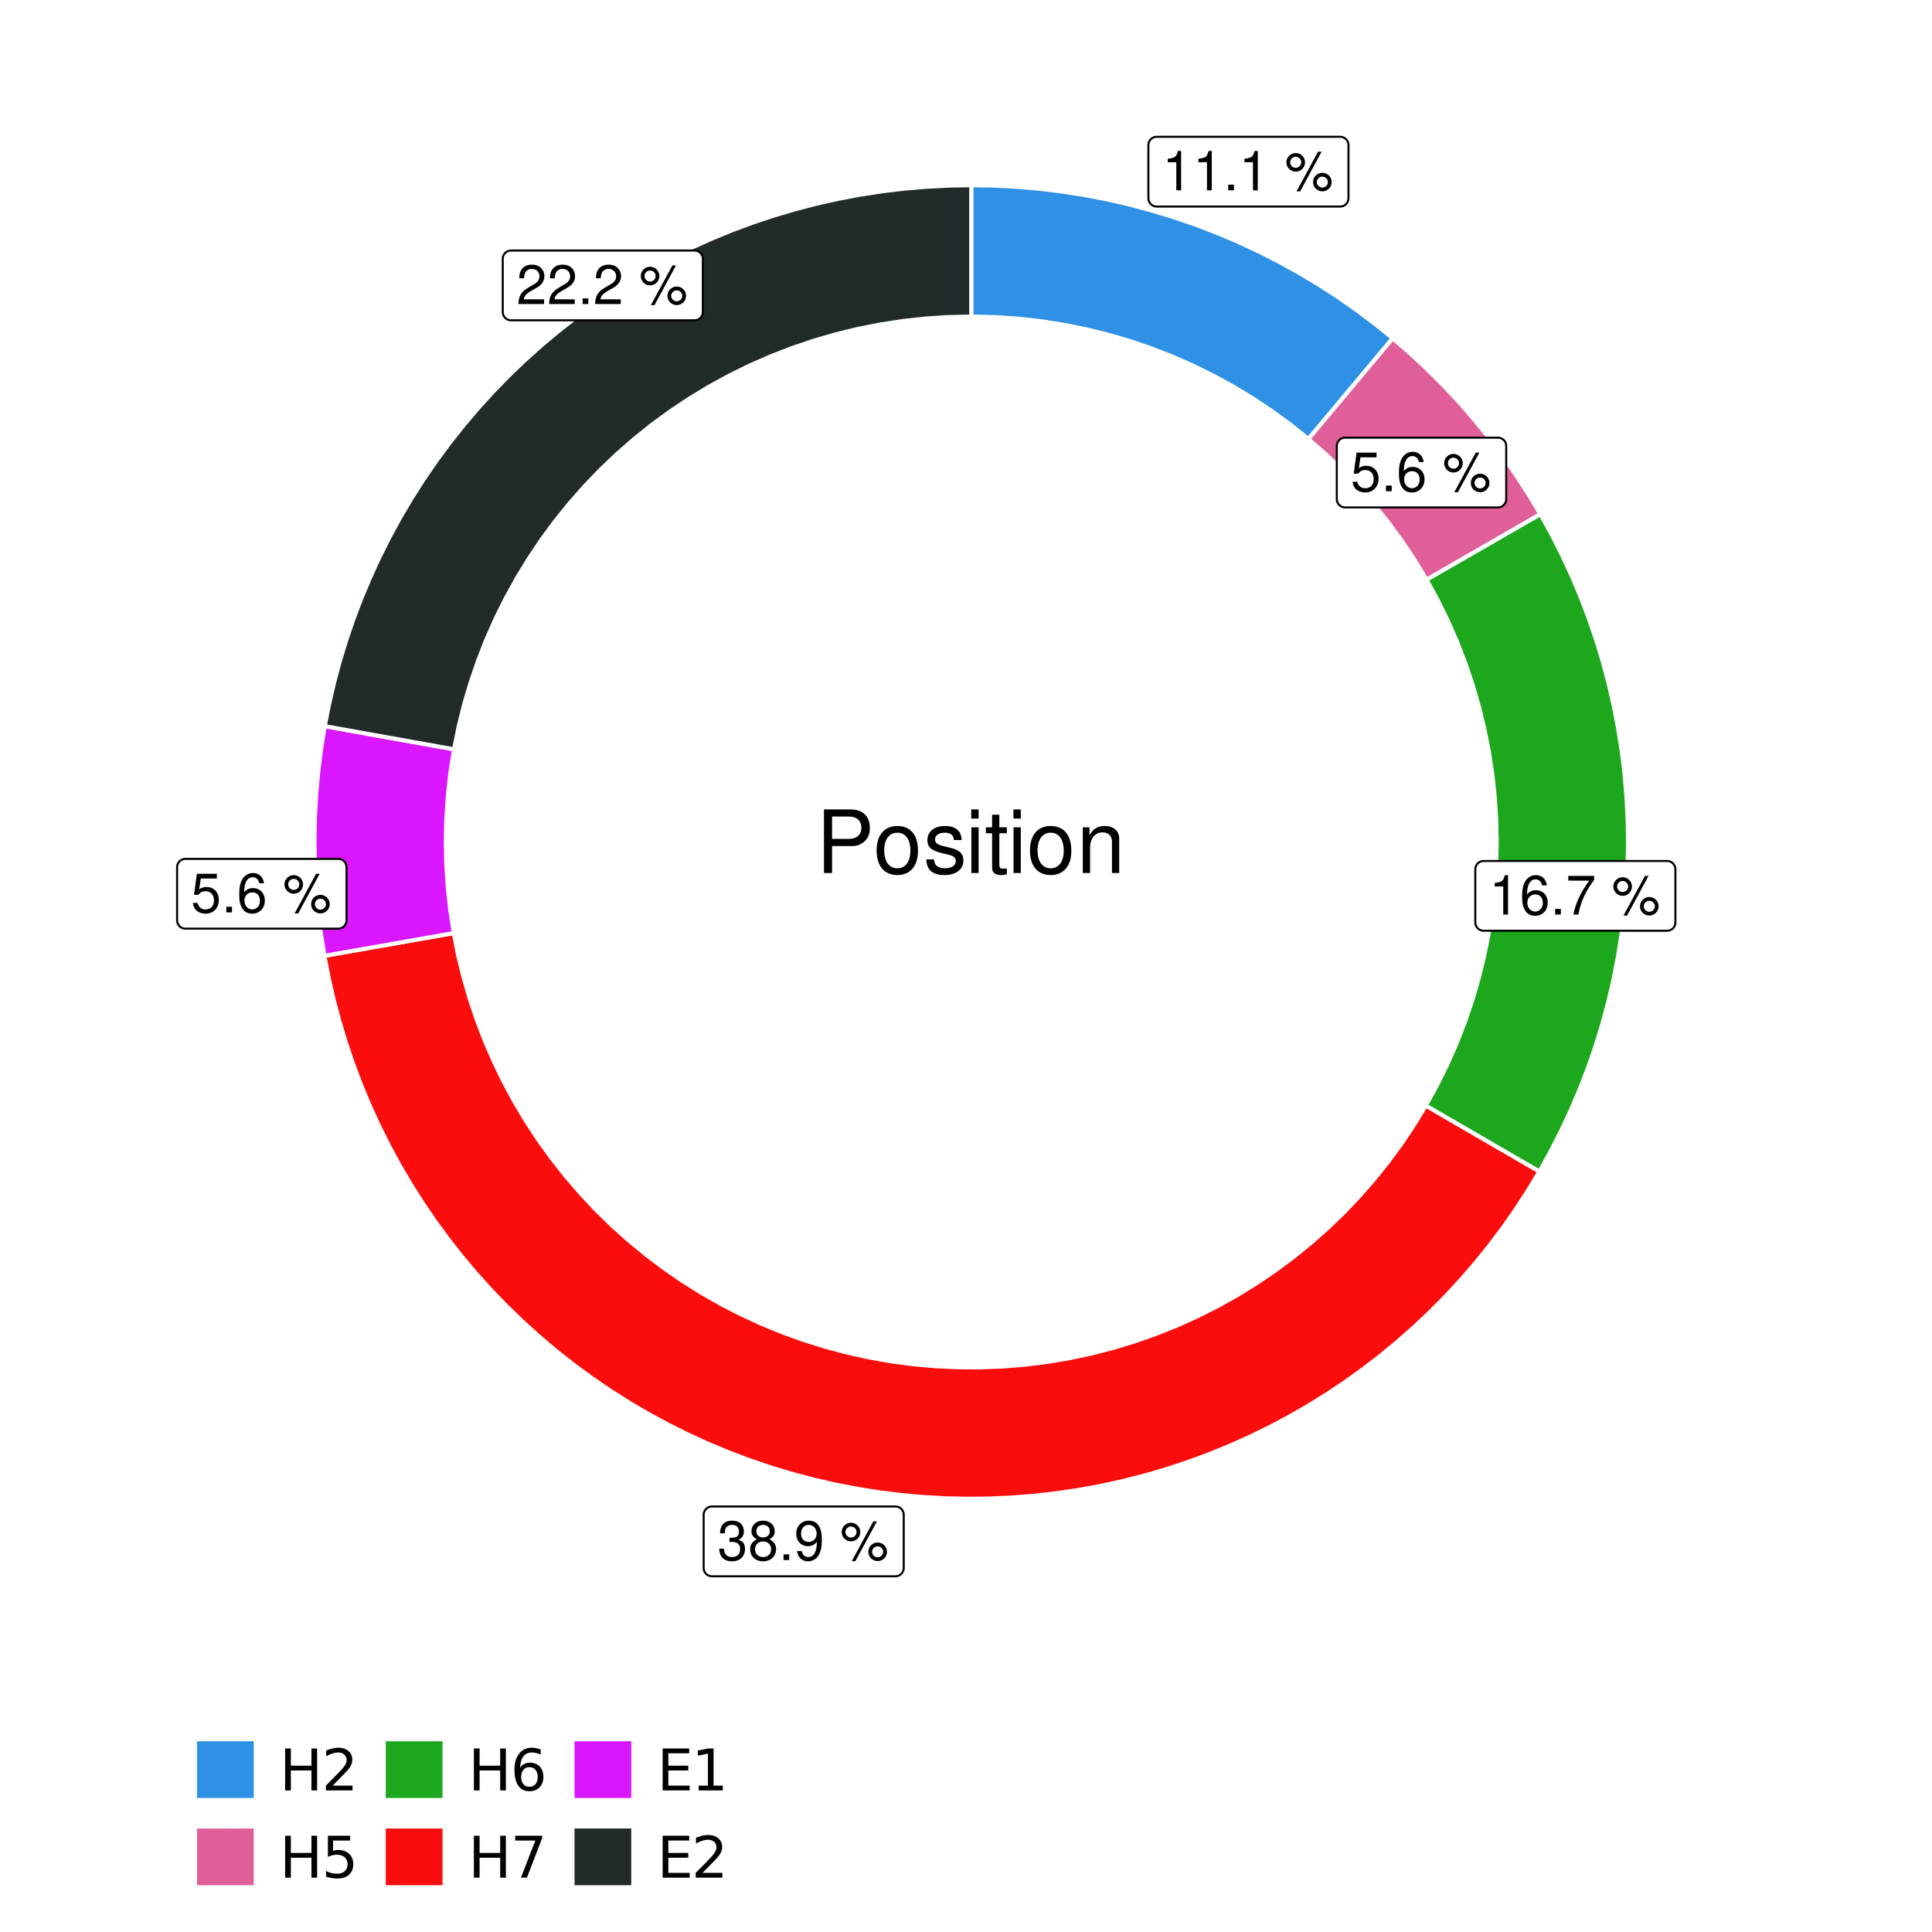 <?xml version="1.0" encoding="UTF-8"?>
<svg xmlns="http://www.w3.org/2000/svg" xmlns:xlink="http://www.w3.org/1999/xlink" width="504pt" height="504pt" viewBox="0 0 504 504" version="1.1">
<defs>
<g>
<symbol overflow="visible" id="glyph0-0">
<path style="stroke:none;" d=""/>
</symbol>
<symbol overflow="visible" id="glyph0-1">
<path style="stroke:none;" d="M 3.688 -7.328 L 3.688 0 L 4.938 0 L 4.938 -10.281 L 4.109 -10.281 C 3.672 -8.703 3.391 -8.484 1.453 -8.234 L 1.453 -7.328 Z M 3.688 -7.328 "/>
</symbol>
<symbol overflow="visible" id="glyph0-2">
<path style="stroke:none;" d="M 2.719 -1.484 L 1.234 -1.484 L 1.234 0 L 2.719 0 Z M 2.719 -1.484 "/>
</symbol>
<symbol overflow="visible" id="glyph0-3">
<path style="stroke:none;" d=""/>
</symbol>
<symbol overflow="visible" id="glyph0-4">
<path style="stroke:none;" d="M 2.828 -9.734 C 1.5 -9.734 0.406 -8.641 0.406 -7.312 C 0.406 -5.969 1.5 -4.875 2.844 -4.875 C 4.172 -4.875 5.266 -5.969 5.266 -7.281 C 5.266 -8.656 4.188 -9.734 2.828 -9.734 Z M 2.828 -8.75 C 3.641 -8.75 4.281 -8.109 4.281 -7.297 C 4.281 -6.516 3.625 -5.875 2.844 -5.875 C 2.047 -5.875 1.391 -6.516 1.391 -7.312 C 1.391 -8.109 2.031 -8.75 2.828 -8.75 Z M 8.656 -10.078 L 3.047 0.281 L 3.984 0.281 L 9.594 -10.078 Z M 9.781 -4.578 C 8.453 -4.578 7.359 -3.5 7.359 -2.156 C 7.359 -0.812 8.453 0.266 9.797 0.266 C 11.125 0.266 12.219 -0.812 12.219 -2.141 C 12.219 -3.5 11.141 -4.578 9.781 -4.578 Z M 9.781 -3.578 C 10.594 -3.578 11.234 -2.938 11.234 -2.141 C 11.234 -1.359 10.578 -0.719 9.797 -0.719 C 8.984 -0.719 8.344 -1.359 8.344 -2.156 C 8.344 -2.938 8.984 -3.578 9.781 -3.578 Z M 9.781 -3.578 "/>
</symbol>
<symbol overflow="visible" id="glyph0-5">
<path style="stroke:none;" d="M 6.766 -10.078 L 1.562 -10.078 L 0.812 -4.594 L 1.969 -4.594 C 2.547 -5.297 3.031 -5.531 3.828 -5.531 C 5.172 -5.531 6.016 -4.609 6.016 -3.109 C 6.016 -1.656 5.172 -0.781 3.812 -0.781 C 2.719 -0.781 2.047 -1.344 1.75 -2.469 L 0.5 -2.469 C 0.672 -1.656 0.812 -1.25 1.109 -0.875 C 1.672 -0.109 2.703 0.328 3.844 0.328 C 5.875 0.328 7.297 -1.156 7.297 -3.281 C 7.297 -5.281 5.969 -6.641 4.031 -6.641 C 3.328 -6.641 2.766 -6.453 2.172 -6.031 L 2.578 -8.844 L 6.766 -8.844 Z M 6.766 -10.078 "/>
</symbol>
<symbol overflow="visible" id="glyph0-6">
<path style="stroke:none;" d="M 7.078 -7.609 C 6.844 -9.281 5.766 -10.281 4.219 -10.281 C 3.109 -10.281 2.125 -9.734 1.516 -8.812 C 0.875 -7.812 0.609 -6.562 0.609 -4.688 C 0.609 -2.953 0.859 -1.859 1.469 -0.953 C 2 -0.109 2.891 0.328 4 0.328 C 5.922 0.328 7.297 -1.109 7.297 -3.109 C 7.297 -5 6.016 -6.344 4.203 -6.344 C 3.219 -6.344 2.438 -5.969 1.891 -5.219 C 1.906 -7.766 2.703 -9.172 4.141 -9.172 C 5.016 -9.172 5.625 -8.609 5.828 -7.609 Z M 4.047 -5.234 C 5.266 -5.234 6.016 -4.375 6.016 -3.016 C 6.016 -1.719 5.156 -0.781 4.016 -0.781 C 2.844 -0.781 1.969 -1.766 1.969 -3.078 C 1.969 -4.344 2.812 -5.234 4.047 -5.234 Z M 4.047 -5.234 "/>
</symbol>
<symbol overflow="visible" id="glyph0-7">
<path style="stroke:none;" d="M 7.391 -10.078 L 0.656 -10.078 L 0.656 -8.844 L 6.094 -8.844 C 3.703 -5.422 2.719 -3.312 1.969 0 L 3.297 0 C 3.859 -3.234 5.125 -6 7.391 -9.031 Z M 7.391 -10.078 "/>
</symbol>
<symbol overflow="visible" id="glyph0-8">
<path style="stroke:none;" d="M 3.141 -4.734 L 3.828 -4.734 C 5.188 -4.734 5.922 -4.094 5.922 -2.859 C 5.922 -1.562 5.141 -0.781 3.844 -0.781 C 2.453 -0.781 1.797 -1.484 1.703 -2.984 L 0.453 -2.984 C 0.516 -2.156 0.656 -1.625 0.891 -1.172 C 1.422 -0.172 2.406 0.328 3.781 0.328 C 5.859 0.328 7.188 -0.922 7.188 -2.875 C 7.188 -4.188 6.703 -4.891 5.484 -5.312 C 6.422 -5.703 6.891 -6.406 6.891 -7.453 C 6.891 -9.219 5.75 -10.281 3.828 -10.281 C 1.797 -10.281 0.719 -9.141 0.672 -6.969 L 1.922 -6.969 C 1.938 -7.594 1.984 -7.953 2.141 -8.266 C 2.438 -8.844 3.062 -9.188 3.844 -9.188 C 4.953 -9.188 5.609 -8.516 5.609 -7.406 C 5.609 -6.688 5.359 -6.234 4.812 -6 C 4.469 -5.859 4.016 -5.797 3.141 -5.781 Z M 3.141 -4.734 "/>
</symbol>
<symbol overflow="visible" id="glyph0-9">
<path style="stroke:none;" d="M 5.562 -5.422 C 6.609 -6.062 6.938 -6.562 6.938 -7.531 C 6.938 -9.156 5.703 -10.281 3.906 -10.281 C 2.141 -10.281 0.875 -9.156 0.875 -7.547 C 0.875 -6.562 1.203 -6.078 2.25 -5.422 C 1.094 -4.828 0.531 -4 0.531 -2.859 C 0.531 -0.984 1.906 0.328 3.906 0.328 C 5.906 0.328 7.297 -0.984 7.297 -2.859 C 7.297 -4 6.719 -4.828 5.562 -5.422 Z M 3.906 -9.172 C 4.984 -9.172 5.656 -8.531 5.656 -7.5 C 5.656 -6.547 4.969 -5.906 3.906 -5.906 C 2.844 -5.906 2.156 -6.547 2.156 -7.531 C 2.156 -8.531 2.844 -9.172 3.906 -9.172 Z M 3.906 -4.844 C 5.156 -4.844 6.016 -4.031 6.016 -2.828 C 6.016 -1.594 5.172 -0.781 3.875 -0.781 C 2.656 -0.781 1.812 -1.625 1.812 -2.812 C 1.812 -4.031 2.641 -4.844 3.906 -4.844 Z M 3.906 -4.844 "/>
</symbol>
<symbol overflow="visible" id="glyph0-10">
<path style="stroke:none;" d="M 0.75 -2.344 C 1 -0.672 2.078 0.328 3.609 0.328 C 4.734 0.328 5.734 -0.219 6.328 -1.141 C 6.953 -2.141 7.234 -3.391 7.234 -5.266 C 7.234 -7 6.984 -8.094 6.391 -9 C 5.828 -9.844 4.953 -10.281 3.844 -10.281 C 1.922 -10.281 0.547 -8.844 0.547 -6.859 C 0.547 -4.969 1.812 -3.625 3.641 -3.625 C 4.594 -3.625 5.297 -3.969 5.938 -4.75 C 5.922 -2.188 5.141 -0.781 3.703 -0.781 C 2.812 -0.781 2.203 -1.344 2 -2.344 Z M 3.828 -9.188 C 4.984 -9.188 5.875 -8.203 5.875 -6.875 C 5.875 -5.609 5.016 -4.734 3.781 -4.734 C 2.578 -4.734 1.812 -5.594 1.812 -6.953 C 1.812 -8.25 2.656 -9.188 3.828 -9.188 Z M 3.828 -9.188 "/>
</symbol>
<symbol overflow="visible" id="glyph0-11">
<path style="stroke:none;" d="M 7.188 -1.234 L 1.891 -1.234 C 2.016 -2.094 2.469 -2.625 3.719 -3.391 L 5.141 -4.188 C 6.547 -4.969 7.266 -6.016 7.266 -7.281 C 7.266 -8.141 6.922 -8.922 6.328 -9.484 C 5.734 -10.031 4.984 -10.281 4.031 -10.281 C 2.766 -10.281 1.812 -9.828 1.25 -8.938 C 0.891 -8.406 0.734 -7.766 0.719 -6.719 L 1.969 -6.719 C 2 -7.422 2.094 -7.828 2.266 -8.172 C 2.594 -8.797 3.234 -9.188 4 -9.188 C 5.141 -9.188 5.984 -8.359 5.984 -7.25 C 5.984 -6.422 5.516 -5.719 4.625 -5.203 L 3.312 -4.438 C 1.203 -3.234 0.594 -2.266 0.484 -0.016 L 7.188 -0.016 Z M 7.188 -1.234 "/>
</symbol>
<symbol overflow="visible" id="glyph1-0">
<path style="stroke:none;" d=""/>
</symbol>
<symbol overflow="visible" id="glyph1-1">
<path style="stroke:none;" d="M 4.188 -7.031 L 9.406 -7.031 C 10.703 -7.031 11.719 -7.422 12.609 -8.219 C 13.609 -9.125 14.047 -10.203 14.047 -11.719 C 14.047 -14.844 12.203 -16.594 8.922 -16.594 L 2.078 -16.594 L 2.078 0 L 4.188 0 Z M 4.188 -8.906 L 4.188 -14.734 L 8.609 -14.734 C 10.625 -14.734 11.844 -13.641 11.844 -11.812 C 11.844 -10 10.625 -8.906 8.609 -8.906 Z M 4.188 -8.906 "/>
</symbol>
<symbol overflow="visible" id="glyph1-2">
<path style="stroke:none;" d="M 6.188 -12.266 C 2.828 -12.266 0.812 -9.875 0.812 -5.875 C 0.812 -1.844 2.828 0.531 6.219 0.531 C 9.578 0.531 11.609 -1.859 11.609 -5.781 C 11.609 -9.922 9.656 -12.266 6.188 -12.266 Z M 6.219 -10.516 C 8.359 -10.516 9.625 -8.766 9.625 -5.812 C 9.625 -2.984 8.312 -1.234 6.219 -1.234 C 4.094 -1.234 2.797 -2.984 2.797 -5.875 C 2.797 -8.766 4.094 -10.516 6.219 -10.516 Z M 6.219 -10.516 "/>
</symbol>
<symbol overflow="visible" id="glyph1-3">
<path style="stroke:none;" d="M 9.969 -8.609 C 9.953 -10.953 8.406 -12.266 5.641 -12.266 C 2.875 -12.266 1.062 -10.844 1.062 -8.625 C 1.062 -6.766 2.031 -5.875 4.844 -5.188 L 6.625 -4.766 C 7.938 -4.438 8.469 -3.969 8.469 -3.125 C 8.469 -1.984 7.359 -1.234 5.688 -1.234 C 4.672 -1.234 3.797 -1.531 3.328 -2.031 C 3.031 -2.375 2.891 -2.703 2.781 -3.547 L 0.781 -3.547 C 0.859 -0.797 2.406 0.531 5.531 0.531 C 8.531 0.531 10.453 -0.953 10.453 -3.25 C 10.453 -5.031 9.453 -6.016 7.078 -6.578 L 5.266 -7.016 C 3.703 -7.375 3.047 -7.875 3.047 -8.719 C 3.047 -9.828 4.031 -10.516 5.578 -10.516 C 7.109 -10.516 7.922 -9.859 7.969 -8.609 Z M 9.969 -8.609 "/>
</symbol>
<symbol overflow="visible" id="glyph1-4">
<path style="stroke:none;" d="M 3.422 -11.922 L 1.531 -11.922 L 1.531 0 L 3.422 0 Z M 3.422 -16.594 L 1.5 -16.594 L 1.5 -14.203 L 3.422 -14.203 Z M 3.422 -16.594 "/>
</symbol>
<symbol overflow="visible" id="glyph1-5">
<path style="stroke:none;" d="M 5.781 -11.922 L 3.828 -11.922 L 3.828 -15.203 L 1.938 -15.203 L 1.938 -11.922 L 0.312 -11.922 L 0.312 -10.375 L 1.938 -10.375 L 1.938 -1.359 C 1.938 -0.141 2.75 0.531 4.234 0.531 C 4.734 0.531 5.141 0.484 5.781 0.359 L 5.781 -1.234 C 5.516 -1.156 5.266 -1.141 4.875 -1.141 C 4.047 -1.141 3.828 -1.359 3.828 -2.203 L 3.828 -10.375 L 5.781 -10.375 Z M 5.781 -11.922 "/>
</symbol>
<symbol overflow="visible" id="glyph1-6">
<path style="stroke:none;" d="M 1.594 -11.922 L 1.594 0 L 3.5 0 L 3.5 -6.578 C 3.5 -9.016 4.781 -10.609 6.734 -10.609 C 8.234 -10.609 9.203 -9.703 9.203 -8.266 L 9.203 0 L 11.094 0 L 11.094 -9.016 C 11.094 -11 9.609 -12.266 7.312 -12.266 C 5.531 -12.266 4.391 -11.594 3.344 -9.922 L 3.344 -11.922 Z M 1.594 -11.922 "/>
</symbol>
<symbol overflow="visible" id="glyph2-0">
<path style="stroke:none;" d="M 0.75 2.656 L 0.75 -10.578 L 8.25 -10.578 L 8.25 2.656 Z M 1.594 1.812 L 7.406 1.812 L 7.406 -9.734 L 1.594 -9.734 Z M 1.594 1.812 "/>
</symbol>
<symbol overflow="visible" id="glyph2-1">
<path style="stroke:none;" d="M 1.469 -10.938 L 2.953 -10.938 L 2.953 -6.453 L 8.328 -6.453 L 8.328 -10.938 L 9.812 -10.938 L 9.812 0 L 8.328 0 L 8.328 -5.203 L 2.953 -5.203 L 2.953 0 L 1.469 0 Z M 1.469 -10.938 "/>
</symbol>
<symbol overflow="visible" id="glyph2-2">
<path style="stroke:none;" d="M 2.875 -1.25 L 8.047 -1.25 L 8.047 0 L 1.094 0 L 1.094 -1.25 C 1.656 -1.82 2.422 -2.598 3.391 -3.578 C 4.359 -4.555 4.969 -5.191 5.219 -5.484 C 5.695 -6.016 6.031 -6.461 6.219 -6.828 C 6.406 -7.203 6.5 -7.566 6.5 -7.922 C 6.5 -8.504 6.297 -8.977 5.891 -9.344 C 5.484 -9.707 4.953 -9.891 4.297 -9.891 C 3.828 -9.891 3.332 -9.805 2.812 -9.641 C 2.301 -9.484 1.754 -9.238 1.172 -8.906 L 1.172 -10.406 C 1.766 -10.645 2.32 -10.828 2.844 -10.953 C 3.363 -11.078 3.836 -11.141 4.266 -11.141 C 5.398 -11.141 6.301 -10.852 6.969 -10.281 C 7.645 -9.719 7.984 -8.961 7.984 -8.016 C 7.984 -7.566 7.898 -7.141 7.734 -6.734 C 7.566 -6.328 7.258 -5.852 6.812 -5.312 C 6.688 -5.164 6.297 -4.754 5.641 -4.078 C 4.992 -3.398 4.07 -2.457 2.875 -1.25 Z M 2.875 -1.25 "/>
</symbol>
<symbol overflow="visible" id="glyph2-3">
<path style="stroke:none;" d="M 1.625 -10.938 L 7.422 -10.938 L 7.422 -9.688 L 2.969 -9.688 L 2.969 -7.016 C 3.188 -7.086 3.398 -7.141 3.609 -7.172 C 3.828 -7.211 4.047 -7.234 4.266 -7.234 C 5.484 -7.234 6.445 -6.895 7.156 -6.219 C 7.875 -5.551 8.234 -4.648 8.234 -3.516 C 8.234 -2.336 7.863 -1.422 7.125 -0.766 C 6.395 -0.109 5.363 0.219 4.031 0.219 C 3.57 0.219 3.102 0.176 2.625 0.094 C 2.156 0.02 1.664 -0.094 1.156 -0.25 L 1.156 -1.75 C 1.594 -1.508 2.047 -1.328 2.516 -1.203 C 2.984 -1.086 3.477 -1.031 4 -1.031 C 4.852 -1.031 5.523 -1.25 6.016 -1.688 C 6.504 -2.133 6.75 -2.742 6.75 -3.516 C 6.75 -4.273 6.504 -4.875 6.016 -5.312 C 5.523 -5.758 4.852 -5.984 4 -5.984 C 3.602 -5.984 3.207 -5.938 2.812 -5.844 C 2.426 -5.758 2.031 -5.625 1.625 -5.438 Z M 1.625 -10.938 "/>
</symbol>
<symbol overflow="visible" id="glyph2-4">
<path style="stroke:none;" d="M 4.953 -6.062 C 4.285 -6.062 3.758 -5.832 3.375 -5.375 C 2.988 -4.914 2.797 -4.297 2.797 -3.516 C 2.797 -2.723 2.988 -2.098 3.375 -1.641 C 3.758 -1.18 4.285 -0.953 4.953 -0.953 C 5.617 -0.953 6.145 -1.18 6.531 -1.641 C 6.914 -2.098 7.109 -2.723 7.109 -3.516 C 7.109 -4.297 6.914 -4.914 6.531 -5.375 C 6.145 -5.832 5.617 -6.062 4.953 -6.062 Z M 7.891 -10.688 L 7.891 -9.344 C 7.516 -9.52 7.141 -9.656 6.766 -9.75 C 6.391 -9.844 6.016 -9.891 5.641 -9.891 C 4.66 -9.891 3.91 -9.555 3.391 -8.891 C 2.879 -8.234 2.586 -7.238 2.516 -5.906 C 2.805 -6.332 3.164 -6.66 3.594 -6.891 C 4.031 -7.117 4.516 -7.234 5.047 -7.234 C 6.141 -7.234 7.004 -6.898 7.641 -6.234 C 8.273 -5.566 8.594 -4.66 8.594 -3.516 C 8.594 -2.391 8.258 -1.484 7.594 -0.797 C 6.938 -0.117 6.055 0.219 4.953 0.219 C 3.68 0.219 2.711 -0.266 2.047 -1.234 C 1.379 -2.211 1.047 -3.617 1.047 -5.453 C 1.047 -7.18 1.457 -8.562 2.281 -9.594 C 3.102 -10.625 4.203 -11.141 5.578 -11.141 C 5.953 -11.141 6.328 -11.098 6.703 -11.016 C 7.078 -10.941 7.473 -10.832 7.891 -10.688 Z M 7.891 -10.688 "/>
</symbol>
<symbol overflow="visible" id="glyph2-5">
<path style="stroke:none;" d="M 1.234 -10.938 L 8.266 -10.938 L 8.266 -10.312 L 4.297 0 L 2.75 0 L 6.484 -9.688 L 1.234 -9.688 Z M 1.234 -10.938 "/>
</symbol>
<symbol overflow="visible" id="glyph2-6">
<path style="stroke:none;" d="M 1.469 -10.938 L 8.391 -10.938 L 8.391 -9.688 L 2.953 -9.688 L 2.953 -6.453 L 8.156 -6.453 L 8.156 -5.203 L 2.953 -5.203 L 2.953 -1.25 L 8.516 -1.25 L 8.516 0 L 1.469 0 Z M 1.469 -10.938 "/>
</symbol>
<symbol overflow="visible" id="glyph2-7">
<path style="stroke:none;" d="M 1.859 -1.25 L 4.281 -1.25 L 4.281 -9.594 L 1.641 -9.062 L 1.641 -10.406 L 4.266 -10.938 L 5.75 -10.938 L 5.75 -1.25 L 8.156 -1.25 L 8.156 0 L 1.859 0 Z M 1.859 -1.25 "/>
</symbol>
</g>
<clipPath id="clip1">
  <path d="M 30.98 0 L 473.023 0 L 473.023 504 L 30.98 504 Z M 30.98 0 "/>
</clipPath>
<clipPath id="clip2">
  <path d="M 39.199 5.48 L 467.543 5.48 L 467.543 433.824 L 39.199 433.824 Z M 39.199 5.48 "/>
</clipPath>
</defs>
<g id="surface4">
<rect x="0" y="0" width="504" height="504" style="fill:rgb(100%,100%,100%);fill-opacity:1;stroke:none;"/>
<g clip-path="url(#clip1)" clip-rule="nonzero">
<path style="fill-rule:nonzero;fill:rgb(100%,100%,100%);fill-opacity:1;stroke-width:1.067;stroke-linecap:round;stroke-linejoin:round;stroke:rgb(100%,100%,100%);stroke-opacity:1;stroke-miterlimit:10;" d="M 30.98 504 L 473.023 504 L 473.023 0 L 30.98 0 Z M 30.98 504 "/>
</g>
<g clip-path="url(#clip2)" clip-rule="nonzero">
<path style=" stroke:none;fill-rule:nonzero;fill:rgb(100%,100%,100%);fill-opacity:1;" d="M 39.199 433.824 L 467.543 433.824 L 467.543 5.48 L 39.199 5.48 Z M 39.199 433.824 "/>
</g>
<path style="fill-rule:nonzero;fill:rgb(18.039%,56.863%,89.804%);fill-opacity:1;stroke-width:1.067;stroke-linecap:butt;stroke-linejoin:miter;stroke:rgb(100%,100%,100%);stroke-opacity:1;stroke-miterlimit:10;" d="M 341.332 114.527 L 345.727 109.27 L 350.125 104.016 L 354.523 98.758 L 358.922 93.504 L 363.32 88.246 L 358.676 84.496 L 353.906 80.91 L 349.012 77.492 L 344.004 74.246 L 338.883 71.18 L 333.66 68.289 L 328.34 65.586 L 322.93 63.07 L 317.434 60.742 L 311.859 58.605 L 306.215 56.668 L 300.504 54.926 L 294.738 53.383 L 288.922 52.043 L 283.062 50.906 L 277.168 49.977 L 271.242 49.25 L 265.297 48.73 L 259.336 48.418 L 253.371 48.312 L 253.371 82.582 L 259.336 82.711 L 265.293 83.102 L 271.227 83.75 L 277.125 84.656 L 282.98 85.816 L 288.777 87.234 L 294.508 88.898 L 300.16 90.816 L 305.727 92.973 L 311.191 95.375 L 316.547 98.008 L 321.781 100.875 L 326.887 103.965 L 331.852 107.273 L 336.672 110.797 Z M 341.332 114.527 "/>
<path style="fill-rule:nonzero;fill:rgb(88.235%,37.255%,60%);fill-opacity:1;stroke-width:1.067;stroke-linecap:butt;stroke-linejoin:miter;stroke:rgb(100%,100%,100%);stroke-opacity:1;stroke-miterlimit:10;" d="M 372.148 151.242 L 378.086 147.82 L 384.027 144.398 L 389.965 140.98 L 395.902 137.559 L 401.844 134.137 L 398.746 128.973 L 395.469 123.922 L 392.016 118.984 L 388.395 114.176 L 384.602 109.496 L 380.652 104.949 L 376.539 100.547 L 372.277 96.293 L 367.871 92.191 L 363.32 88.246 L 358.922 93.504 L 354.523 98.758 L 350.125 104.016 L 345.727 109.27 L 341.332 114.527 L 345.863 118.492 L 350.219 122.652 L 354.383 127 L 358.355 131.527 L 362.125 136.223 L 365.684 141.082 L 369.027 146.09 Z M 372.148 151.242 "/>
<path style="fill-rule:nonzero;fill:rgb(10.98%,65.49%,10.98%);fill-opacity:1;stroke-width:1.067;stroke-linecap:butt;stroke-linejoin:miter;stroke:rgb(100%,100%,100%);stroke-opacity:1;stroke-miterlimit:10;" d="M 371.934 288.434 L 377.859 291.875 L 383.789 295.312 L 389.715 298.754 L 401.574 305.629 L 404.484 300.402 L 407.215 295.074 L 409.754 289.652 L 412.105 284.145 L 414.262 278.562 L 416.223 272.906 L 417.984 267.184 L 419.543 261.402 L 420.898 255.574 L 422.051 249.699 L 423 243.785 L 423.738 237.848 L 424.27 231.883 L 424.594 225.906 L 424.707 219.922 L 424.613 213.934 L 424.309 207.957 L 423.797 201.992 L 423.074 196.047 L 422.145 190.133 L 421.012 184.258 L 419.672 178.422 L 418.133 172.637 L 416.387 166.91 L 414.445 161.246 L 412.309 155.656 L 409.977 150.141 L 407.449 144.715 L 404.738 139.375 L 401.844 134.137 L 395.902 137.559 L 389.965 140.98 L 384.027 144.398 L 378.086 147.82 L 372.148 151.242 L 375.02 156.492 L 377.664 161.863 L 380.066 167.348 L 382.23 172.93 L 384.148 178.598 L 385.816 184.348 L 387.23 190.164 L 388.391 196.039 L 389.293 201.957 L 389.938 207.906 L 390.32 213.883 L 390.441 219.867 L 390.301 225.852 L 389.898 231.824 L 389.238 237.773 L 388.316 243.688 L 387.137 249.559 L 385.703 255.371 L 384.02 261.113 L 382.082 266.777 L 379.902 272.355 L 377.48 277.828 L 374.824 283.191 Z M 371.934 288.434 "/>
<path style="fill-rule:nonzero;fill:rgb(98.431%,5.098%,5.098%);fill-opacity:1;stroke-width:1.067;stroke-linecap:butt;stroke-linejoin:miter;stroke:rgb(100%,100%,100%);stroke-opacity:1;stroke-miterlimit:10;" d="M 118.375 243.406 L 84.625 249.344 L 85.73 255.051 L 87.023 260.715 L 88.512 266.328 L 90.191 271.895 L 92.055 277.395 L 94.105 282.832 L 96.34 288.195 L 98.754 293.48 L 101.348 298.68 L 104.113 303.789 L 107.051 308.801 L 110.16 313.711 L 113.43 318.512 L 116.863 323.199 L 120.453 327.77 L 124.195 332.215 L 128.086 336.531 L 132.121 340.711 L 136.297 344.75 L 140.605 348.648 L 145.043 352.398 L 149.605 355.996 L 154.289 359.434 L 159.086 362.715 L 163.988 365.828 L 168.996 368.777 L 174.102 371.551 L 179.297 374.152 L 184.578 376.574 L 189.941 378.816 L 195.371 380.875 L 200.871 382.75 L 206.434 384.434 L 212.047 385.93 L 217.707 387.238 L 223.41 388.352 L 229.148 389.27 L 234.914 389.992 L 240.699 390.52 L 246.5 390.852 L 252.309 390.984 L 258.121 390.922 L 263.922 390.664 L 269.715 390.207 L 275.488 389.555 L 281.238 388.707 L 286.953 387.664 L 292.633 386.43 L 298.262 385.004 L 303.844 383.387 L 309.367 381.582 L 314.824 379.59 L 320.211 377.414 L 325.523 375.055 L 330.75 372.52 L 335.891 369.809 L 340.934 366.926 L 345.875 363.871 L 350.715 360.652 L 355.438 357.27 L 360.047 353.73 L 364.531 350.035 L 368.887 346.191 L 373.109 342.203 L 377.199 338.07 L 381.141 333.805 L 384.938 329.406 L 388.586 324.883 L 392.074 320.238 L 395.406 315.477 L 398.574 310.605 L 401.574 305.629 L 389.715 298.754 L 383.789 295.312 L 377.859 291.875 L 371.934 288.434 L 368.879 293.449 L 365.613 298.328 L 362.141 303.062 L 358.469 307.645 L 354.602 312.062 L 350.555 316.312 L 346.324 320.387 L 341.926 324.277 L 337.363 327.973 L 332.648 331.469 L 327.785 334.762 L 322.789 337.844 L 317.664 340.707 L 312.422 343.352 L 307.07 345.766 L 301.617 347.949 L 296.082 349.898 L 290.465 351.605 L 284.777 353.074 L 279.035 354.297 L 273.246 355.273 L 267.422 356 L 261.57 356.477 L 255.703 356.703 L 249.832 356.676 L 243.965 356.398 L 238.117 355.871 L 232.301 355.094 L 226.52 354.066 L 220.785 352.793 L 215.113 351.273 L 209.512 349.516 L 203.992 347.52 L 198.562 345.285 L 193.23 342.824 L 188.012 340.137 L 182.914 337.227 L 177.941 334.102 L 173.109 330.766 L 168.426 327.227 L 163.895 323.492 L 159.531 319.566 L 155.34 315.453 L 151.328 311.168 L 147.5 306.715 L 143.871 302.102 L 140.438 297.336 L 137.215 292.43 L 134.207 287.387 L 131.414 282.223 L 128.848 276.941 L 126.508 271.559 L 124.402 266.078 L 122.531 260.512 L 120.902 254.871 L 119.516 249.164 Z M 118.375 243.406 "/>
<path style="fill-rule:nonzero;fill:rgb(85.49%,8.627%,100%);fill-opacity:1;stroke-width:1.067;stroke-linecap:butt;stroke-linejoin:miter;stroke:rgb(100%,100%,100%);stroke-opacity:1;stroke-miterlimit:10;" d="M 118.449 195.473 L 111.703 194.266 L 104.957 193.055 L 98.211 191.848 L 91.465 190.637 L 84.719 189.43 L 83.762 195.375 L 83.012 201.352 L 82.473 207.348 L 82.148 213.363 L 82.031 219.383 L 82.129 225.402 L 82.438 231.418 L 82.957 237.418 L 83.688 243.398 L 84.625 249.344 L 118.375 243.406 L 117.461 237.453 L 116.809 231.469 L 116.422 225.457 L 116.301 219.438 L 116.441 213.414 L 116.848 207.406 L 117.516 201.422 Z M 118.449 195.473 "/>
<path style="fill-rule:nonzero;fill:rgb(13.333%,16.471%,16.471%);fill-opacity:1;stroke-width:1.067;stroke-linecap:butt;stroke-linejoin:miter;stroke:rgb(100%,100%,100%);stroke-opacity:1;stroke-miterlimit:10;" d="M 253.371 82.582 L 253.371 48.312 L 247.547 48.414 L 241.73 48.711 L 235.93 49.203 L 230.148 49.895 L 224.395 50.781 L 218.672 51.863 L 212.992 53.141 L 207.355 54.609 L 201.773 56.266 L 196.25 58.113 L 190.797 60.148 L 185.41 62.367 L 180.105 64.766 L 174.887 67.348 L 169.754 70.102 L 164.723 73.027 L 159.789 76.125 L 154.969 79.391 L 150.258 82.812 L 145.668 86.395 L 141.203 90.133 L 136.867 94.02 L 132.664 98.051 L 128.602 102.223 L 124.684 106.531 L 120.914 110.969 L 117.297 115.531 L 113.836 120.215 L 110.539 125.016 L 107.406 129.922 L 104.441 134.934 L 101.648 140.043 L 99.031 145.246 L 96.594 150.535 L 94.332 155.902 L 92.258 161.34 L 90.371 166.852 L 88.672 172.418 L 87.16 178.043 L 85.844 183.715 L 84.719 189.43 L 91.465 190.637 L 98.211 191.848 L 104.957 193.055 L 111.703 194.266 L 118.449 195.473 L 119.629 189.621 L 121.062 183.828 L 122.75 178.102 L 124.68 172.457 L 126.855 166.898 L 129.273 161.441 L 131.926 156.094 L 134.809 150.867 L 137.914 145.773 L 141.238 140.816 L 144.777 136.008 L 148.523 131.363 L 152.465 126.883 L 156.598 122.578 L 160.918 118.457 L 165.41 114.527 L 170.07 110.797 L 174.887 107.273 L 179.852 103.965 L 184.961 100.875 L 190.195 98.008 L 195.551 95.375 L 201.016 92.973 L 206.578 90.816 L 212.23 88.898 L 217.961 87.234 L 223.762 85.816 L 229.613 84.656 L 235.516 83.75 L 241.445 83.102 L 247.402 82.711 Z M 253.371 82.582 "/>
<path style="fill-rule:nonzero;fill:rgb(100%,100%,100%);fill-opacity:1;stroke-width:0.533;stroke-linecap:round;stroke-linejoin:round;stroke:rgb(0%,0%,0%);stroke-opacity:1;stroke-miterlimit:10;" d="M 301.738 53.883 L 349.617 53.883 L 349.531 53.883 L 349.879 53.867 L 350.219 53.801 L 350.543 53.676 L 350.844 53.5 L 351.113 53.281 L 351.344 53.023 L 351.531 52.727 L 351.664 52.406 L 351.75 52.07 L 351.777 51.723 L 351.777 37.844 L 351.75 37.496 L 351.664 37.16 L 351.531 36.84 L 351.344 36.547 L 351.113 36.285 L 350.844 36.066 L 350.543 35.895 L 350.219 35.77 L 349.879 35.699 L 349.617 35.684 L 301.738 35.684 L 301.996 35.699 L 301.648 35.688 L 301.305 35.727 L 300.973 35.824 L 300.656 35.973 L 300.371 36.172 L 300.121 36.41 L 299.91 36.691 L 299.75 36.996 L 299.641 37.328 L 299.586 37.672 L 299.578 37.844 L 299.578 51.723 L 299.586 51.551 L 299.586 51.898 L 299.641 52.242 L 299.75 52.57 L 299.91 52.879 L 300.121 53.156 L 300.371 53.398 L 300.656 53.594 L 300.973 53.742 L 301.305 53.84 L 301.648 53.883 Z M 301.738 53.883 "/>
<g style="fill:rgb(0%,0%,0%);fill-opacity:1;">
  <use xlink:href="#glyph0-1" x="303.176" y="49.655"/>
  <use xlink:href="#glyph0-1" x="311.176" y="49.655"/>
  <use xlink:href="#glyph0-2" x="319.176" y="49.655"/>
  <use xlink:href="#glyph0-1" x="323.176" y="49.655"/>
  <use xlink:href="#glyph0-3" x="331.176" y="49.655"/>
  <use xlink:href="#glyph0-4" x="335.176" y="49.655"/>
</g>
<path style="fill-rule:nonzero;fill:rgb(100%,100%,100%);fill-opacity:1;stroke-width:0.533;stroke-linecap:round;stroke-linejoin:round;stroke:rgb(0%,0%,0%);stroke-opacity:1;stroke-miterlimit:10;" d="M 350.887 132.375 L 390.77 132.375 L 390.68 132.371 L 391.027 132.355 L 391.367 132.289 L 391.695 132.164 L 391.996 131.992 L 392.266 131.77 L 392.496 131.512 L 392.68 131.219 L 392.816 130.898 L 392.898 130.559 L 392.926 130.215 L 392.926 116.332 L 392.898 115.988 L 392.816 115.648 L 392.68 115.328 L 392.496 115.035 L 392.266 114.773 L 391.996 114.555 L 391.695 114.383 L 391.367 114.258 L 391.027 114.188 L 390.77 114.172 L 350.887 114.172 L 351.148 114.188 L 350.801 114.176 L 350.457 114.215 L 350.121 114.312 L 349.809 114.461 L 349.523 114.66 L 349.27 114.902 L 349.062 115.18 L 348.902 115.488 L 348.789 115.816 L 348.734 116.16 L 348.727 116.332 L 348.727 130.215 L 348.734 130.039 L 348.734 130.387 L 348.789 130.73 L 348.902 131.059 L 349.062 131.367 L 349.27 131.645 L 349.523 131.887 L 349.809 132.082 L 350.121 132.234 L 350.457 132.328 L 350.801 132.371 Z M 350.887 132.375 "/>
<g style="fill:rgb(0%,0%,0%);fill-opacity:1;">
  <use xlink:href="#glyph0-5" x="352.328" y="128.144"/>
  <use xlink:href="#glyph0-2" x="360.328" y="128.144"/>
  <use xlink:href="#glyph0-6" x="364.328" y="128.144"/>
  <use xlink:href="#glyph0-3" x="372.328" y="128.144"/>
  <use xlink:href="#glyph0-4" x="376.328" y="128.144"/>
</g>
<path style="fill-rule:nonzero;fill:rgb(100%,100%,100%);fill-opacity:1;stroke-width:0.533;stroke-linecap:round;stroke-linejoin:round;stroke:rgb(0%,0%,0%);stroke-opacity:1;stroke-miterlimit:10;" d="M 387.02 242.805 L 434.902 242.805 L 434.816 242.801 L 435.16 242.789 L 435.504 242.719 L 435.828 242.594 L 436.129 242.422 L 436.398 242.199 L 436.629 241.941 L 436.812 241.648 L 436.949 241.328 L 437.035 240.988 L 437.062 240.645 L 437.062 226.762 L 437.035 226.418 L 436.949 226.078 L 436.812 225.758 L 436.629 225.465 L 436.398 225.207 L 436.129 224.984 L 435.828 224.812 L 435.504 224.688 L 435.16 224.617 L 434.902 224.602 L 387.02 224.602 L 387.281 224.617 L 386.934 224.605 L 386.59 224.648 L 386.254 224.742 L 385.941 224.895 L 385.656 225.09 L 385.406 225.332 L 385.195 225.609 L 385.035 225.918 L 384.926 226.246 L 384.867 226.59 L 384.863 226.762 L 384.863 240.645 L 384.867 240.469 L 384.867 240.816 L 384.926 241.16 L 385.035 241.488 L 385.195 241.797 L 385.406 242.074 L 385.656 242.316 L 385.941 242.516 L 386.254 242.664 L 386.59 242.758 L 386.934 242.801 Z M 387.02 242.805 "/>
<g style="fill:rgb(0%,0%,0%);fill-opacity:1;">
  <use xlink:href="#glyph0-1" x="388.461" y="238.573"/>
  <use xlink:href="#glyph0-6" x="396.461" y="238.573"/>
  <use xlink:href="#glyph0-2" x="404.461" y="238.573"/>
  <use xlink:href="#glyph0-7" x="408.461" y="238.573"/>
  <use xlink:href="#glyph0-3" x="416.461" y="238.573"/>
  <use xlink:href="#glyph0-4" x="420.461" y="238.573"/>
</g>
<path style="fill-rule:nonzero;fill:rgb(100%,100%,100%);fill-opacity:1;stroke-width:0.533;stroke-linecap:round;stroke-linejoin:round;stroke:rgb(0%,0%,0%);stroke-opacity:1;stroke-miterlimit:10;" d="M 185.719 411.203 L 233.602 411.203 L 233.512 411.199 L 233.859 411.188 L 234.199 411.117 L 234.527 410.992 L 234.828 410.82 L 235.098 410.598 L 235.328 410.34 L 235.512 410.047 L 235.648 409.727 L 235.73 409.387 L 235.758 409.043 L 235.758 395.16 L 235.73 394.816 L 235.648 394.477 L 235.512 394.156 L 235.328 393.863 L 235.098 393.605 L 234.828 393.383 L 234.527 393.211 L 234.199 393.086 L 233.859 393.016 L 233.602 393 L 185.719 393 L 185.98 393.016 L 185.633 393.004 L 185.289 393.047 L 184.953 393.141 L 184.641 393.289 L 184.355 393.488 L 184.102 393.73 L 183.895 394.008 L 183.734 394.316 L 183.621 394.645 L 183.566 394.988 L 183.559 395.16 L 183.559 409.043 L 183.566 408.867 L 183.566 409.215 L 183.621 409.559 L 183.734 409.887 L 183.895 410.195 L 184.102 410.473 L 184.355 410.715 L 184.641 410.914 L 184.953 411.062 L 185.289 411.156 L 185.633 411.199 Z M 185.719 411.203 "/>
<g style="fill:rgb(0%,0%,0%);fill-opacity:1;">
  <use xlink:href="#glyph0-8" x="187.16" y="406.972"/>
  <use xlink:href="#glyph0-9" x="195.16" y="406.972"/>
  <use xlink:href="#glyph0-2" x="203.16" y="406.972"/>
  <use xlink:href="#glyph0-10" x="207.16" y="406.972"/>
  <use xlink:href="#glyph0-3" x="215.16" y="406.972"/>
  <use xlink:href="#glyph0-4" x="219.16" y="406.972"/>
</g>
<path style="fill-rule:nonzero;fill:rgb(100%,100%,100%);fill-opacity:1;stroke-width:0.533;stroke-linecap:round;stroke-linejoin:round;stroke:rgb(0%,0%,0%);stroke-opacity:1;stroke-miterlimit:10;" d="M 48.355 242.254 L 88.234 242.254 L 88.148 242.25 L 88.496 242.238 L 88.836 242.168 L 89.16 242.043 L 89.461 241.871 L 89.73 241.652 L 89.961 241.391 L 90.148 241.098 L 90.285 240.777 L 90.367 240.441 L 90.395 240.094 L 90.395 226.215 L 90.367 225.867 L 90.285 225.527 L 90.148 225.211 L 89.961 224.914 L 89.73 224.656 L 89.461 224.434 L 89.16 224.262 L 88.836 224.137 L 88.496 224.07 L 88.234 224.055 L 48.355 224.055 L 48.617 224.07 L 48.27 224.055 L 47.922 224.098 L 47.59 224.195 L 47.277 224.344 L 46.988 224.539 L 46.738 224.781 L 46.531 225.059 L 46.367 225.367 L 46.258 225.695 L 46.203 226.039 L 46.195 226.215 L 46.195 240.094 L 46.203 239.918 L 46.203 240.266 L 46.258 240.609 L 46.367 240.941 L 46.531 241.246 L 46.738 241.523 L 46.988 241.766 L 47.277 241.965 L 47.59 242.113 L 47.922 242.211 L 48.27 242.25 Z M 48.355 242.254 "/>
<g style="fill:rgb(0%,0%,0%);fill-opacity:1;">
  <use xlink:href="#glyph0-5" x="49.797" y="238.022"/>
  <use xlink:href="#glyph0-2" x="57.797" y="238.022"/>
  <use xlink:href="#glyph0-6" x="61.797" y="238.022"/>
  <use xlink:href="#glyph0-3" x="69.797" y="238.022"/>
  <use xlink:href="#glyph0-4" x="73.797" y="238.022"/>
</g>
<path style="fill-rule:nonzero;fill:rgb(100%,100%,100%);fill-opacity:1;stroke-width:0.533;stroke-linecap:round;stroke-linejoin:round;stroke:rgb(0%,0%,0%);stroke-opacity:1;stroke-miterlimit:10;" d="M 133.309 83.555 L 181.188 83.555 L 181.102 83.555 L 181.449 83.539 L 181.789 83.469 L 182.113 83.348 L 182.414 83.172 L 182.684 82.953 L 182.914 82.691 L 183.102 82.398 L 183.238 82.078 L 183.32 81.742 L 183.348 81.395 L 183.348 67.516 L 183.32 67.168 L 183.238 66.832 L 183.102 66.512 L 182.914 66.219 L 182.684 65.957 L 182.414 65.738 L 182.113 65.562 L 181.789 65.441 L 181.449 65.371 L 181.188 65.355 L 133.309 65.355 L 133.57 65.371 L 133.223 65.355 L 132.875 65.398 L 132.543 65.496 L 132.227 65.645 L 131.941 65.84 L 131.691 66.082 L 131.484 66.359 L 131.32 66.668 L 131.211 66.996 L 131.156 67.34 L 131.148 67.516 L 131.148 81.395 L 131.156 81.223 L 131.156 81.57 L 131.211 81.91 L 131.32 82.242 L 131.484 82.551 L 131.691 82.828 L 131.941 83.066 L 132.227 83.266 L 132.543 83.414 L 132.875 83.512 L 133.223 83.555 Z M 133.309 83.555 "/>
<g style="fill:rgb(0%,0%,0%);fill-opacity:1;">
  <use xlink:href="#glyph0-11" x="134.75" y="79.323"/>
  <use xlink:href="#glyph0-11" x="142.75" y="79.323"/>
  <use xlink:href="#glyph0-2" x="150.75" y="79.323"/>
  <use xlink:href="#glyph0-11" x="154.75" y="79.323"/>
  <use xlink:href="#glyph0-3" x="162.75" y="79.323"/>
  <use xlink:href="#glyph0-4" x="166.75" y="79.323"/>
</g>
<g style="fill:rgb(0%,0%,0%);fill-opacity:1;">
  <use xlink:href="#glyph1-1" x="212.871" y="227.746"/>
  <use xlink:href="#glyph1-2" x="227.871" y="227.746"/>
  <use xlink:href="#glyph1-3" x="240.871" y="227.746"/>
  <use xlink:href="#glyph1-4" x="251.871" y="227.746"/>
  <use xlink:href="#glyph1-5" x="256.871" y="227.746"/>
  <use xlink:href="#glyph1-4" x="262.871" y="227.746"/>
  <use xlink:href="#glyph1-2" x="267.871" y="227.746"/>
  <use xlink:href="#glyph1-6" x="280.871" y="227.746"/>
</g>
<path style=" stroke:none;fill-rule:nonzero;fill:rgb(100%,100%,100%);fill-opacity:1;" d="M 39.199 498.52 L 195.875 498.52 L 195.875 447.52 L 39.199 447.52 Z M 39.199 498.52 "/>
<path style=" stroke:none;fill-rule:nonzero;fill:rgb(100%,100%,100%);fill-opacity:1;" d="M 50.156 470.281 L 67.438 470.281 L 67.438 453 L 50.156 453 Z M 50.156 470.281 "/>
<path style="fill-rule:nonzero;fill:rgb(18.039%,56.863%,89.804%);fill-opacity:1;stroke-width:1.067;stroke-linecap:butt;stroke-linejoin:miter;stroke:rgb(100%,100%,100%);stroke-opacity:1;stroke-miterlimit:10;" d="M 50.867 469.574 L 66.73 469.574 L 66.73 453.711 L 50.867 453.711 Z M 50.867 469.574 "/>
<path style=" stroke:none;fill-rule:nonzero;fill:rgb(100%,100%,100%);fill-opacity:1;" d="M 50.156 493.043 L 67.438 493.043 L 67.438 475.762 L 50.156 475.762 Z M 50.156 493.043 "/>
<path style="fill-rule:nonzero;fill:rgb(88.235%,37.255%,60%);fill-opacity:1;stroke-width:1.067;stroke-linecap:butt;stroke-linejoin:miter;stroke:rgb(100%,100%,100%);stroke-opacity:1;stroke-miterlimit:10;" d="M 50.867 492.332 L 66.73 492.332 L 66.73 476.469 L 50.867 476.469 Z M 50.867 492.332 "/>
<path style=" stroke:none;fill-rule:nonzero;fill:rgb(100%,100%,100%);fill-opacity:1;" d="M 99.395 470.281 L 116.676 470.281 L 116.676 453 L 99.395 453 Z M 99.395 470.281 "/>
<path style="fill-rule:nonzero;fill:rgb(10.98%,65.49%,10.98%);fill-opacity:1;stroke-width:1.067;stroke-linecap:butt;stroke-linejoin:miter;stroke:rgb(100%,100%,100%);stroke-opacity:1;stroke-miterlimit:10;" d="M 100.105 469.574 L 115.969 469.574 L 115.969 453.711 L 100.105 453.711 Z M 100.105 469.574 "/>
<path style=" stroke:none;fill-rule:nonzero;fill:rgb(100%,100%,100%);fill-opacity:1;" d="M 99.395 493.043 L 116.676 493.043 L 116.676 475.762 L 99.395 475.762 Z M 99.395 493.043 "/>
<path style="fill-rule:nonzero;fill:rgb(98.431%,5.098%,5.098%);fill-opacity:1;stroke-width:1.067;stroke-linecap:butt;stroke-linejoin:miter;stroke:rgb(100%,100%,100%);stroke-opacity:1;stroke-miterlimit:10;" d="M 100.105 492.332 L 115.969 492.332 L 115.969 476.469 L 100.105 476.469 Z M 100.105 492.332 "/>
<path style=" stroke:none;fill-rule:nonzero;fill:rgb(100%,100%,100%);fill-opacity:1;" d="M 148.633 470.281 L 165.914 470.281 L 165.914 453 L 148.633 453 Z M 148.633 470.281 "/>
<path style="fill-rule:nonzero;fill:rgb(85.49%,8.627%,100%);fill-opacity:1;stroke-width:1.067;stroke-linecap:butt;stroke-linejoin:miter;stroke:rgb(100%,100%,100%);stroke-opacity:1;stroke-miterlimit:10;" d="M 149.344 469.574 L 165.207 469.574 L 165.207 453.711 L 149.344 453.711 Z M 149.344 469.574 "/>
<path style=" stroke:none;fill-rule:nonzero;fill:rgb(100%,100%,100%);fill-opacity:1;" d="M 148.633 493.043 L 165.914 493.043 L 165.914 475.762 L 148.633 475.762 Z M 148.633 493.043 "/>
<path style="fill-rule:nonzero;fill:rgb(13.333%,16.471%,16.471%);fill-opacity:1;stroke-width:1.067;stroke-linecap:butt;stroke-linejoin:miter;stroke:rgb(100%,100%,100%);stroke-opacity:1;stroke-miterlimit:10;" d="M 149.344 492.332 L 165.207 492.332 L 165.207 476.469 L 149.344 476.469 Z M 149.344 492.332 "/>
<g style="fill:rgb(0%,0%,0%);fill-opacity:1;">
  <use xlink:href="#glyph2-1" x="72.918" y="467.064"/>
  <use xlink:href="#glyph2-2" x="83.918" y="467.064"/>
</g>
<g style="fill:rgb(0%,0%,0%);fill-opacity:1;">
  <use xlink:href="#glyph2-1" x="72.918" y="489.826"/>
  <use xlink:href="#glyph2-3" x="83.918" y="489.826"/>
</g>
<g style="fill:rgb(0%,0%,0%);fill-opacity:1;">
  <use xlink:href="#glyph2-1" x="122.156" y="467.064"/>
  <use xlink:href="#glyph2-4" x="133.156" y="467.064"/>
</g>
<g style="fill:rgb(0%,0%,0%);fill-opacity:1;">
  <use xlink:href="#glyph2-1" x="122.156" y="489.826"/>
  <use xlink:href="#glyph2-5" x="133.156" y="489.826"/>
</g>
<g style="fill:rgb(0%,0%,0%);fill-opacity:1;">
  <use xlink:href="#glyph2-6" x="171.395" y="467.064"/>
  <use xlink:href="#glyph2-7" x="180.395" y="467.064"/>
</g>
<g style="fill:rgb(0%,0%,0%);fill-opacity:1;">
  <use xlink:href="#glyph2-6" x="171.395" y="489.826"/>
  <use xlink:href="#glyph2-2" x="180.395" y="489.826"/>
</g>
</g>
</svg>
